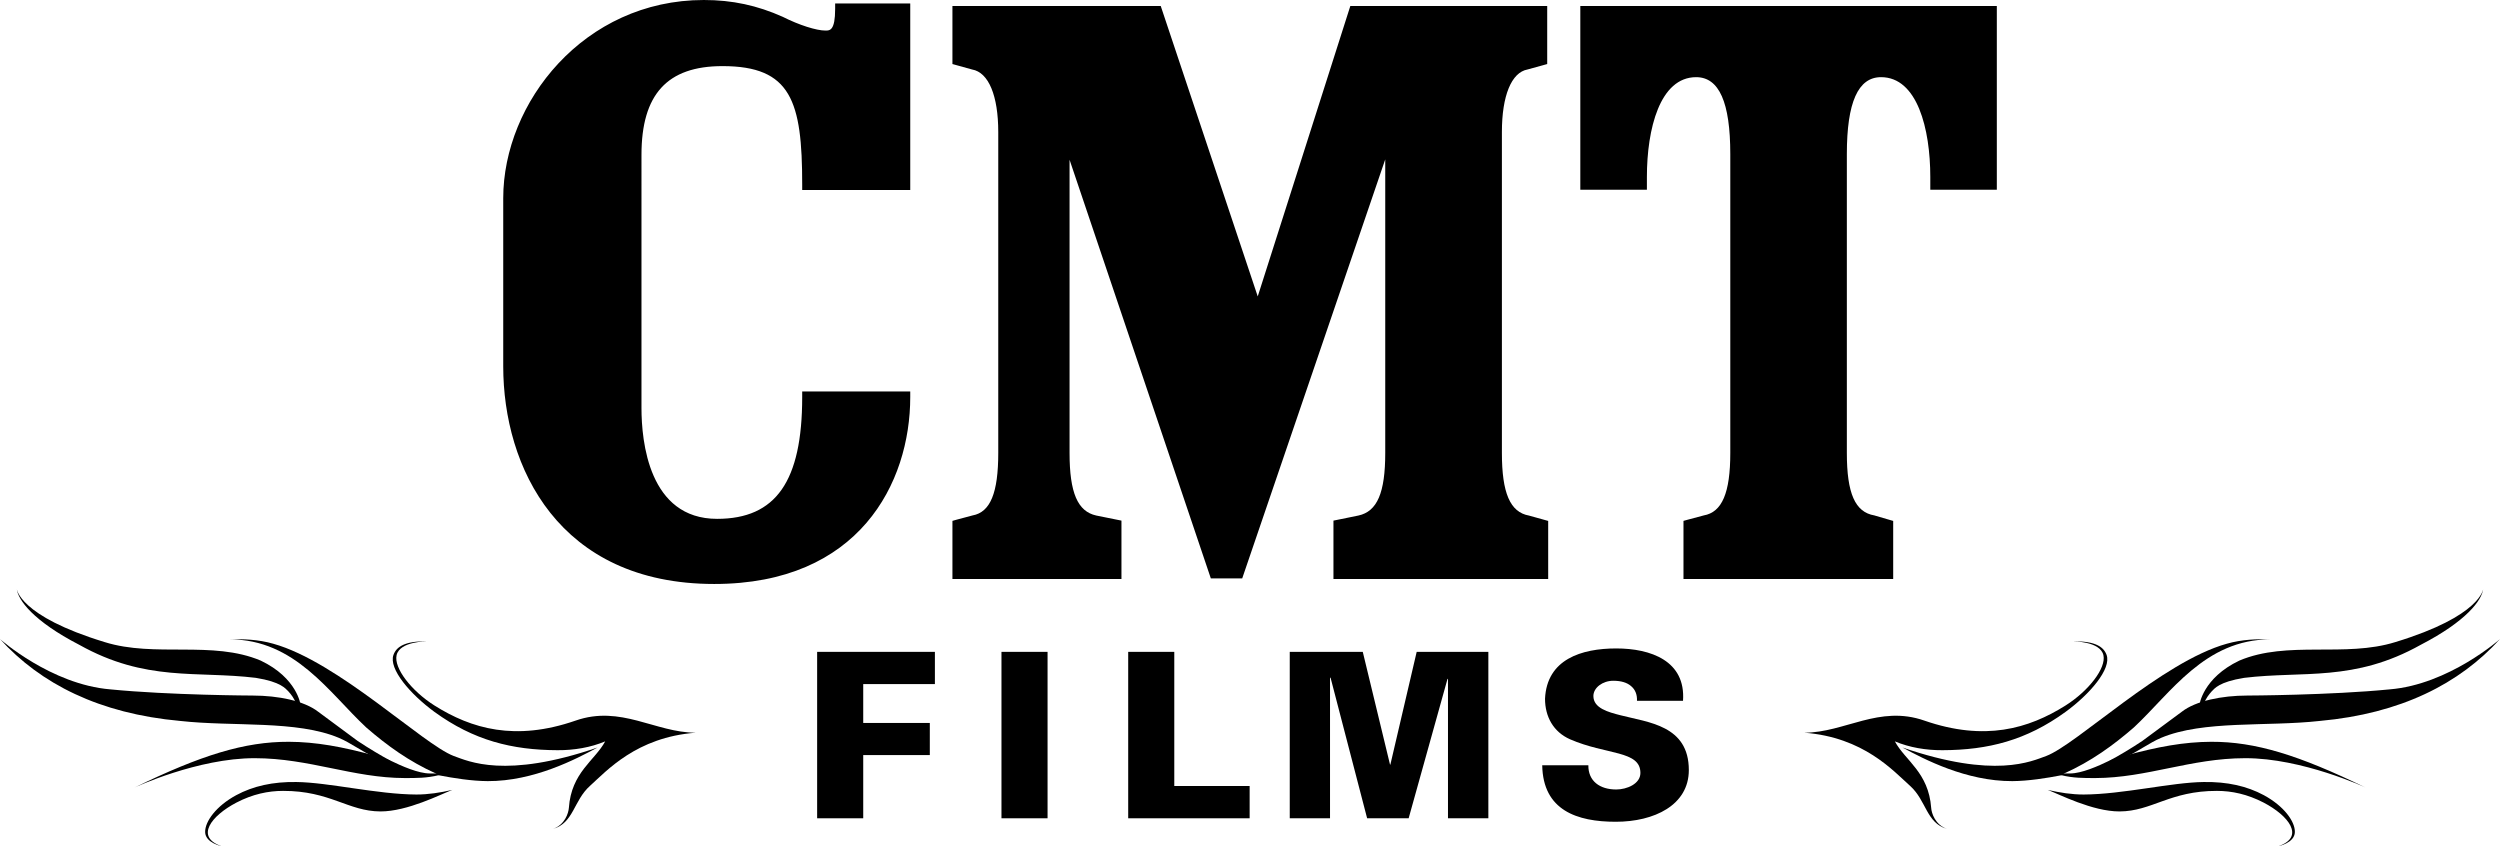<?xml version="1.0" encoding="UTF-8" standalone="no"?>
<svg
   xmlns:dc="http://purl.org/dc/elements/1.1/"
   xmlns:cc="http://creativecommons.org/ns#"
   xmlns:rdf="http://www.w3.org/1999/02/22-rdf-syntax-ns#"
   xmlns:svg="http://www.w3.org/2000/svg"
   xmlns="http://www.w3.org/2000/svg"
   xmlns:sodipodi="http://sodipodi.sourceforge.net/DTD/sodipodi-0.dtd"
   xmlns:inkscape="http://www.inkscape.org/namespaces/inkscape"
   version="1.1"
   id="Layer_1"
   x="0px"
   y="0px"
   width="999.999"
   height="338.482"
   viewBox="0 0 999.999 338.482"
   enable-background="new 0 0 1000 338.482"
   xml:space="preserve"
   sodipodi:docname="CMT_Films.svg"
   inkscape:version="1.0.2-2 (e86c870879, 2021-01-15)"><defs
   id="defs112" /><sodipodi:namedview
   pagecolor="#ffffff"
   bordercolor="#666666"
   borderopacity="1"
   objecttolerance="10"
   gridtolerance="10"
   guidetolerance="10"
   inkscape:pageopacity="0"
   inkscape:pageshadow="2"
   inkscape:window-width="1920"
   inkscape:window-height="1009"
   id="namedview110"
   showgrid="false"
   inkscape:zoom="1.086"
   inkscape:cx="500"
   inkscape:cy="169.241"
   inkscape:window-x="-8"
   inkscape:window-y="-8"
   inkscape:window-maximized="1"
   inkscape:current-layer="g107" />
<g
   id="g107">
	<path
   d="m 281.542,0 c 11.396,0 21.381,2.18 31.552,6.727 6.539,3.3 13.431,5.5 17.125,5.5 1.724,0 3.841,0 3.841,-8.677 V 1.391 h 30.037 v 74.604 h -43.219 v -2.179 c 0,-33.38 -4.421,-47.37 -31.884,-47.37 -22.107,0 -32.403,11.292 -32.403,35.496 V 163.18 c 0,13.327 2.906,44.36 30.245,44.36 23.539,0 34.043,-15.028 34.043,-48.74 v -2.2 h 43.219 v 2.2 c 0,34.479 -20.53,74.792 -78.404,74.792 -62.295,0 -84.402,-46.872 -84.402,-87.06 V 79.296 C 201.292,41.039 233.549,0 281.542,0"
   id="path63" />
	<path
   d="m 618.882,2.408 v 23.207 l -1.62,0.457 c 0,0 -6.061,1.682 -6.248,1.724 -6.435,1.162 -10.254,10.503 -10.254,25.013 v 128.39 c 0,15.942 3.259,23.685 10.836,25.033 l 7.68,2.139 v 23.228 H 533.38 v -23.353 l 1.743,-0.353 c 0,0 8.282,-1.681 8.241,-1.681 7.535,-1.62 10.732,-9.135 10.732,-25.014 V 63.749 c -6.186,18.163 -57.209,167.6 -57.209,167.6 h -12.559 c 0,0 -50.318,-149.084 -56.504,-167.455 v 117.305 c 0,15.879 3.218,23.394 10.69,25.014 l 10.068,2.033 v 23.353 H 380.973 V 208.35 l 1.599,-0.457 c 0,0 6.269,-1.661 6.455,-1.723 7.121,-1.287 10.276,-9.029 10.276,-24.972 V 52.809 c 0,-14.51 -3.84,-23.851 -10.462,-25.013 l -7.868,-2.181 V 2.408 h 83.323 c 0,0 34.978,104.766 38.797,116.162 3.633,-11.459 37.033,-116.162 37.033,-116.162 h 78.756"
   id="path65" />
	<path
   d="m 798.729,2.408 v 73.483 h -26.611 v -5.106 c 0,-19.242 -5.19,-39.918 -19.7,-39.918 -9.175,0 -13.68,10.047 -13.68,30.784 v 119.547 c 0,16.17 3.301,23.685 11.023,24.972 l 0.124,0.042 7.39,2.158 v 23.228 H 673.392 V 208.35 l 1.64,-0.457 c 0,0 6.248,-1.661 6.455,-1.723 7.349,-1.287 10.629,-9.029 10.629,-24.972 V 61.651 c 0,-20.737 -4.463,-30.784 -13.659,-30.784 -14.51,0 -19.699,20.676 -19.699,39.918 v 5.106 H 632.125 V 2.408 h 166.604"
   id="path67" />
	<polygon
   points="326.856,260.742 373.957,260.742 373.957,273.634 345.291,273.634 345.291,289.182 371.923,289.182 371.923,302.03 345.291,302.03 345.291,327.314 326.856,327.314 "
   id="polygon69" />
	<rect
   x="400.589"
   y="260.742"
   width="18.434"
   height="66.572"
   id="rect71" />
	<polygon
   points="469.714,260.742 469.714,314.402 499.854,314.402 499.854,327.314 451.281,327.314 451.281,260.742 "
   id="polygon73" />
	<polygon
   points="545.107,260.742 556.005,305.83 556.15,305.83 566.675,260.742 595.342,260.742 595.342,327.314 579.192,327.314 579.192,271.662 579.026,271.475 563.458,327.314 546.851,327.314 532.196,270.977 532.009,271.205 532.009,327.314 515.9,327.314 515.9,260.742 "
   id="polygon75" />
	<path
   d="m 654.793,280.318 c 0.104,-2.554 -0.727,-4.525 -2.408,-5.917 -1.578,-1.37 -3.985,-2.097 -7.078,-2.097 -4.256,0 -7.951,2.781 -7.951,6.104 0,4.857 5.916,6.435 10.795,7.681 11.168,2.906 27.38,4.026 27.38,21.94 0,14.032 -13.866,20.675 -29.228,20.675 -15.465,0 -29.123,-4.545 -29.414,-22.605 h 18.454 c -0.083,6.29 4.525,9.694 11.147,9.694 4.234,0 9.673,-2.242 9.673,-6.621 0,-9.051 -13.639,-7.142 -28.127,-13.452 -6.685,-2.947 -10.026,-9.05 -10.026,-16.232 0.727,-15.776 14.572,-20.115 28.48,-20.115 13.741,0 27.856,4.92 26.715,20.946 h -18.412"
   id="path77" />
	<path
   d="m 157.388,261.947 c -2.014,5.604 6.747,15.755 16.399,22.813 15.672,11.376 30.95,15.258 49.217,15.319 6.622,0.042 13.223,-1.079 19.076,-3.529 -4.172,7.723 -13.534,12.372 -14.53,26.592 -0.167,2.159 -1.619,6.746 -6.332,8.428 8.283,-2.387 8.2,-11.334 14.759,-17.208 6.705,-6.02 18.558,-19.451 42.284,-21.277 -16.191,-0.042 -29.913,-11.188 -48.055,-4.836 -24.059,8.344 -41.641,3.278 -56.441,-6.063 -9.279,-5.874 -16.295,-14.987 -15.133,-20.114 1.308,-5.667 12.268,-5.521 12.268,-5.521 -9.028,-0.208 -12.371,2.22 -13.512,5.396"
   id="path79" />
	<path
   d="m 175.468,310.105 c 6.02,1.162 13.182,2.304 19.617,2.346 18.434,0.062 35.268,-8.78 43.945,-13.451 -36.991,12.704 -51.708,5.459 -57.521,3.404 -12.247,-4.608 -46.27,-37.696 -72.238,-44.921 -6.02,-1.723 -12.061,-1.909 -17.374,-1.743 26.217,0.063 39.751,21.422 54.593,35.247 8.283,7.183 17.126,13.597 27.836,18.392"
   id="path81" />
	<path
   d="m 88.637,338.482 c -10.774,-3.695 -4.089,-12.206 5.917,-17.438 6.497,-3.384 12.724,-4.691 18.661,-4.691 18.869,-0.041 26.01,8.179 38.984,8.22 10.773,0.021 24.183,-6.892 28.729,-8.614 -4.92,1.121 -9.632,1.848 -14.365,1.848 -15.651,-0.063 -35.226,-4.878 -48.054,-5.003 -9.321,-0.146 -17.229,1.599 -24.038,5.272 -7.992,4.339 -12.475,10.463 -12.414,14.738 0.063,4.339 6.58,5.668 6.58,5.668"
   id="path83" />
	<path
   d="m 181.28,308.652 -6.954,0.727 h -2.449 c -4.442,0 -11.022,-2.844 -16.025,-5.294 l -5.813,-1.784 c -13.016,-3.612 -23.747,-5.543 -34.479,-5.584 -17.728,-0.063 -35.122,5.335 -61.734,18.288 0,0 25.304,-11.791 48.117,-11.729 21.879,0.042 39.212,7.888 59.929,7.95 4.711,0 8.863,0.021 13.596,-1.142 l 5.812,-1.432"
   id="path85" />
	<path
   d="m 127.31,284.719 c -5.646,-4.4 -16.005,-6.477 -26.197,-6.498 0,0 -33.191,-0.124 -56.938,-2.47 C 20.405,273.82 0,255.615 0,255.615 c 16.233,17.894 39.689,29.83 72.052,32.757 21.297,2.366 46.623,-0.354 63.54,6.787 4.504,1.889 9.881,5.833 13.866,7.515 1.454,0.581 8.159,2.346 6.394,1.411 -2.823,-1.474 -8.636,-4.919 -12.829,-7.742 L 127.31,284.719"
   id="path87" />
	<path
   d="m 118.363,281.189 c -0.768,-1.848 -1.786,-3.301 -3.01,-4.629 -1.142,-1.101 -2.927,-3.799 -13.015,-5.418 C 78.59,268.257 58.393,272.886 31.656,257.898 13.389,248.454 7.182,240.046 6.684,235.48 c 0,0 0.706,10.856 35.185,21.36 20.115,6.289 43.073,-0.748 62.398,7.39 14.697,6.995 15.963,17.728 15.963,17.728"
   id="path89" />
	<path
   d="m 842.633,261.947 c 2.014,5.604 -6.726,15.755 -16.42,22.813 -15.672,11.376 -30.93,15.258 -49.196,15.319 -6.643,0.042 -13.223,-1.079 -19.076,-3.529 4.151,7.723 13.492,12.372 14.53,26.592 0.146,2.159 1.598,6.746 6.311,8.428 -8.304,-2.387 -8.199,-11.334 -14.738,-17.208 -6.746,-6.02 -18.558,-19.451 -42.305,-21.277 16.19,-0.042 29.912,-11.188 48.033,-4.836 24.101,8.344 41.642,3.278 56.463,-6.063 9.299,-5.874 16.295,-14.987 15.132,-20.114 -1.286,-5.667 -12.31,-5.521 -12.31,-5.521 9.091,-0.208 12.392,2.22 13.576,5.396"
   id="path91" />
	<path
   d="m 824.553,310.105 c -6.041,1.162 -13.223,2.304 -19.617,2.346 -18.494,0.062 -35.288,-8.78 -43.965,-13.451 36.99,12.704 51.708,5.459 57.5,3.404 12.268,-4.608 46.311,-37.696 72.279,-44.921 6.04,-1.723 12.061,-1.909 17.354,-1.743 -26.217,0.063 -39.71,21.422 -54.572,35.247 -8.282,7.183 -17.126,13.597 -27.858,18.392"
   id="path93" />
	<path
   d="m 911.362,338.482 c 10.773,-3.695 4.131,-12.206 -5.896,-17.438 -6.538,-3.384 -12.766,-4.691 -18.682,-4.691 -18.869,-0.041 -26.03,8.179 -38.983,8.22 -10.795,0.021 -24.184,-6.892 -28.708,-8.614 4.919,1.121 9.631,1.848 14.344,1.848 15.651,-0.063 35.247,-4.878 48.055,-5.003 9.362,-0.146 17.229,1.599 24.059,5.272 7.992,4.339 12.476,10.463 12.393,14.738 -0.063,4.339 -6.582,5.668 -6.582,5.668"
   id="path95" />
	<path
   d="m 818.74,308.652 6.933,0.727 h 2.429 c 4.443,0 11.044,-2.844 16.025,-5.294 l 5.833,-1.784 c 13.036,-3.612 23.769,-5.543 34.521,-5.584 17.707,-0.063 35.04,5.335 61.715,18.288 0,0 -25.325,-11.791 -48.159,-11.729 -21.858,0.042 -39.191,7.888 -59.888,7.95 -4.753,0 -8.863,0.021 -13.596,-1.142 l -5.813,-1.432"
   id="path97" />
	<path
   d="m 872.69,284.719 c 5.646,-4.4 16.046,-6.477 26.197,-6.498 0,0 33.212,-0.124 56.96,-2.47 23.726,-1.931 44.152,-20.136 44.152,-20.136 -16.232,17.894 -39.689,29.83 -72.052,32.757 -21.298,2.366 -46.643,-0.354 -63.562,6.787 -4.483,1.889 -9.88,5.833 -13.824,7.515 -1.474,0.581 -8.179,2.346 -6.436,1.411 2.865,-1.474 8.657,-4.919 12.85,-7.742 l 15.715,-11.624"
   id="path99" />
	<path
   d="m 881.658,281.189 c 0.768,-1.848 1.806,-3.301 3.01,-4.629 1.121,-1.101 2.886,-3.799 12.994,-5.418 23.747,-2.885 43.925,1.744 70.682,-13.244 18.246,-9.444 24.474,-17.852 24.951,-22.418 0,0 -0.664,10.856 -35.164,21.36 -20.156,6.289 -43.115,-0.748 -62.378,7.39 -14.697,6.995 -15.983,17.728 -15.983,17.728"
   id="path101" />
	
	
</g>
</svg>
